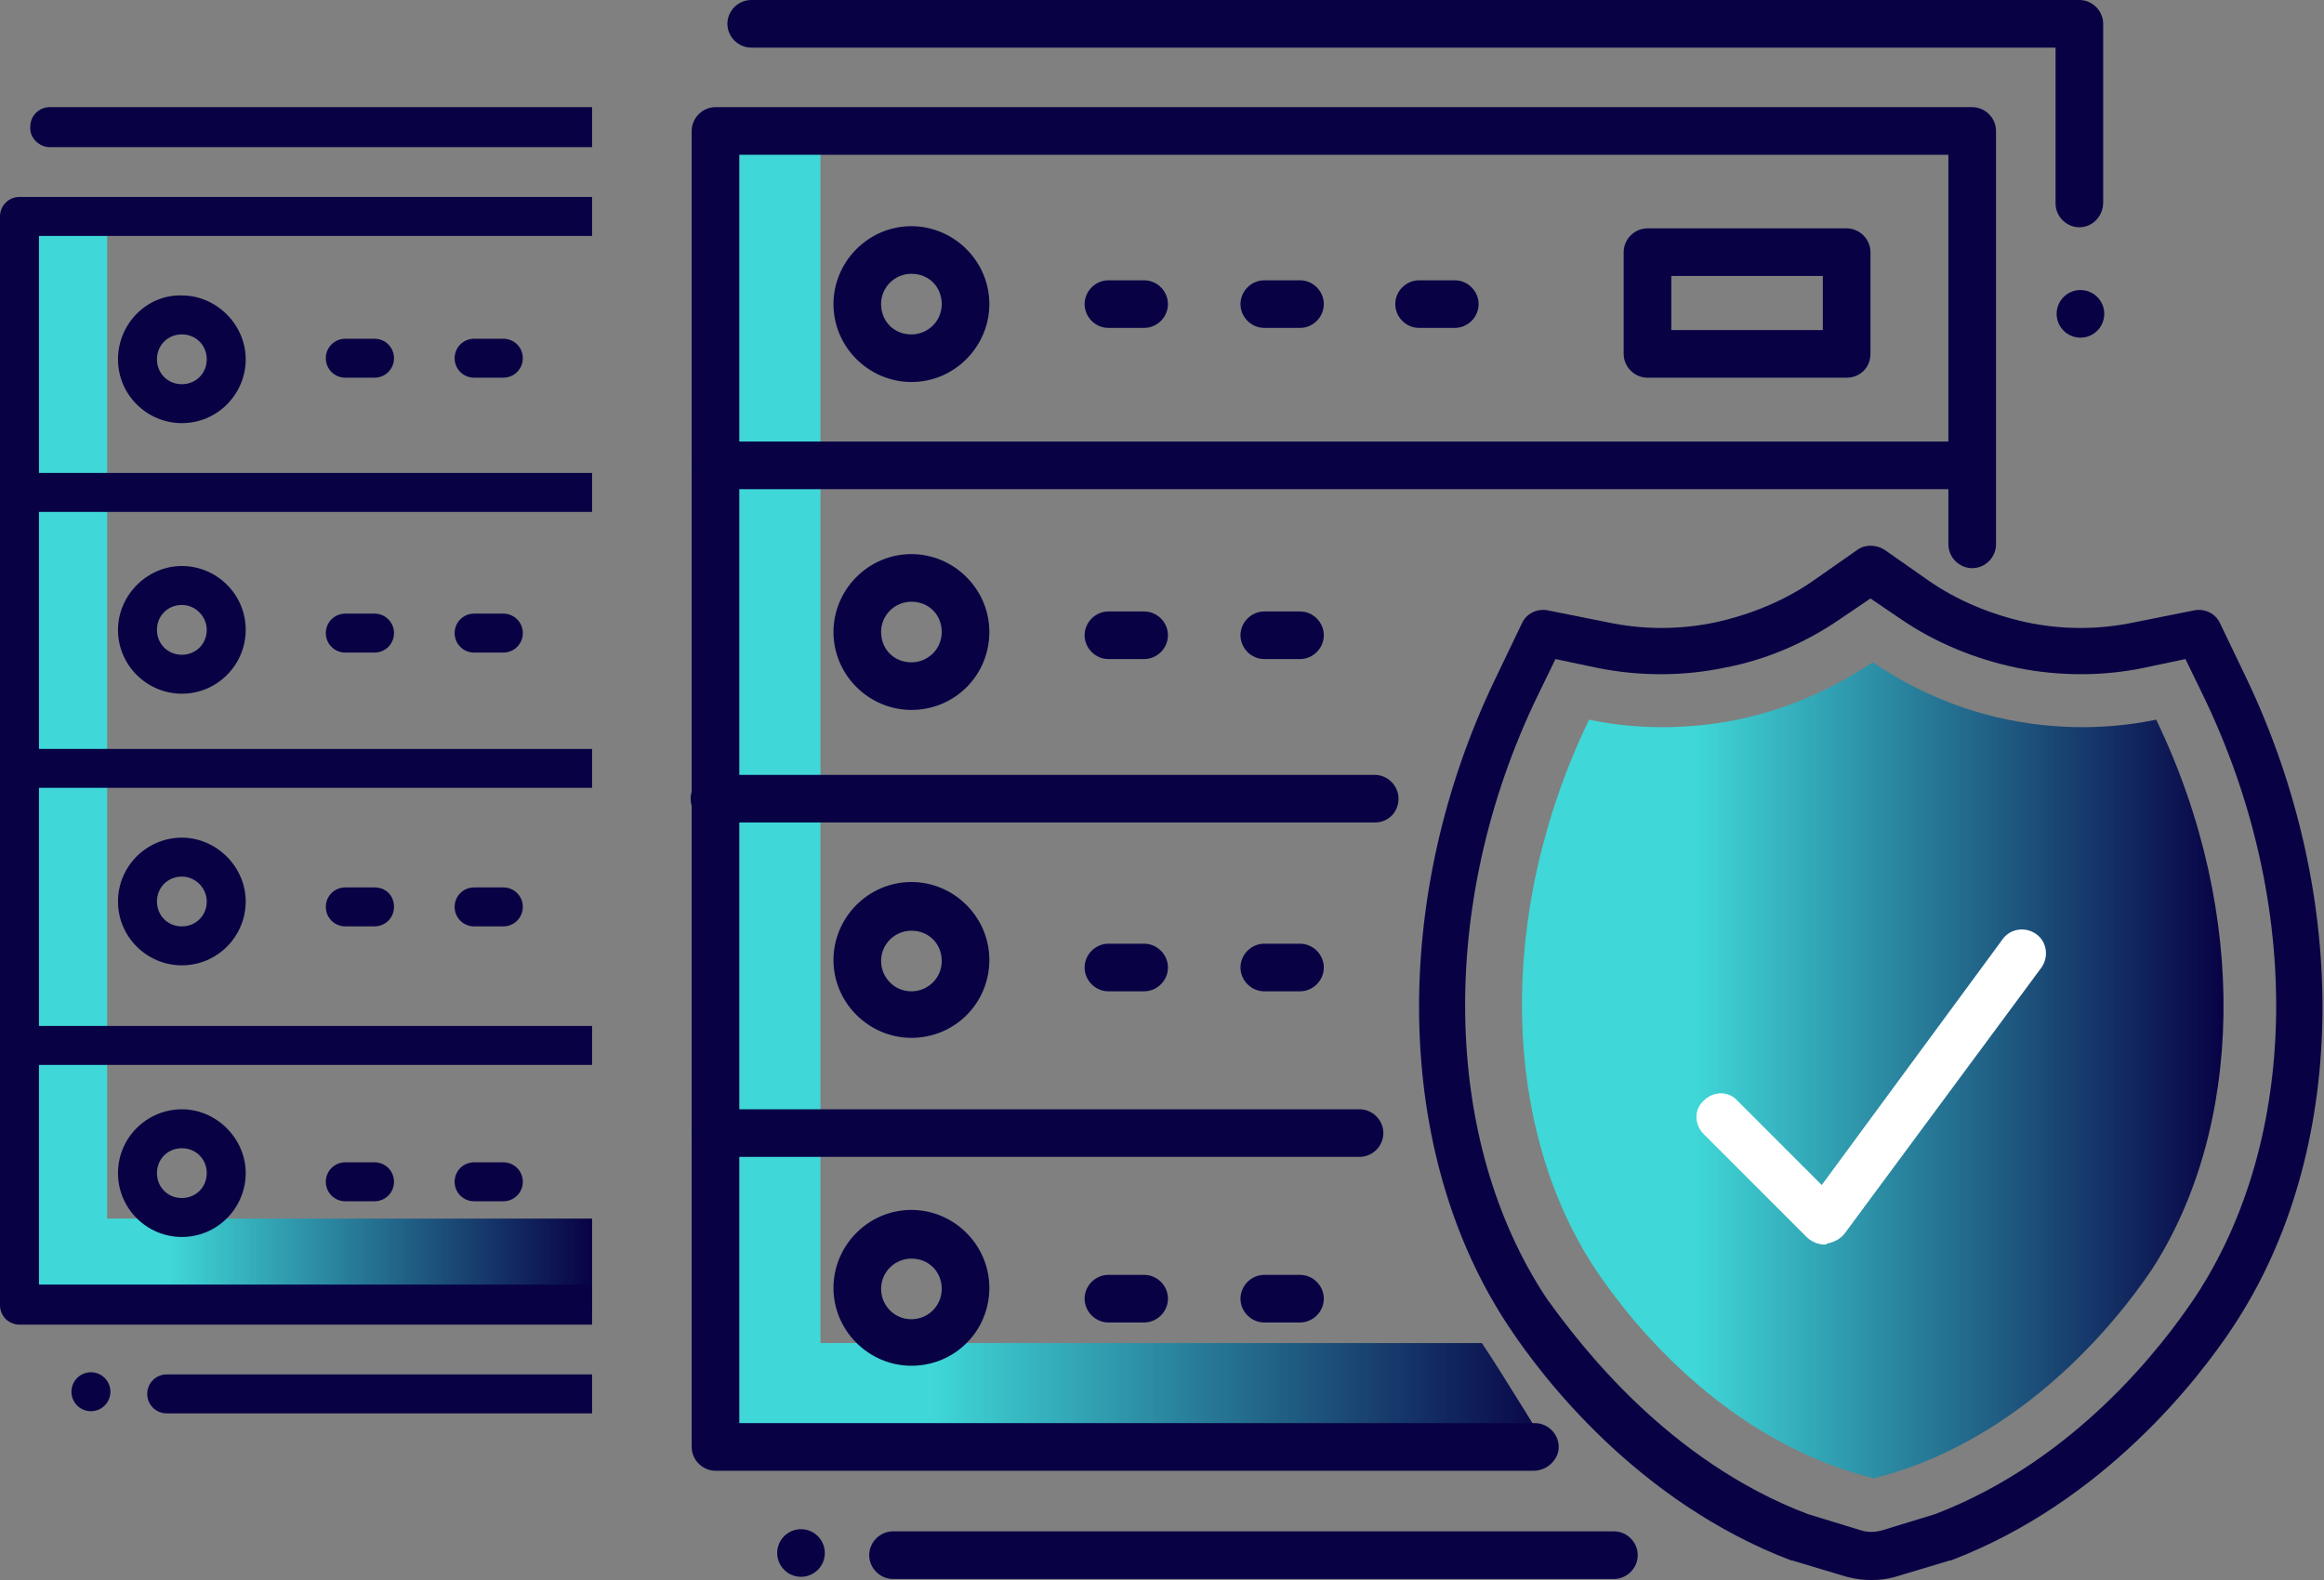<?xml version="1.0" encoding="utf-8"?>
<!-- Generator: Adobe Illustrator 22.1.0, SVG Export Plug-In . SVG Version: 6.00 Build 0)  -->
<svg version="1.1" id="icons" xmlns="http://www.w3.org/2000/svg" xmlns:xlink="http://www.w3.org/1999/xlink" x="0px" y="0px"
	 viewBox="0 0 214.7 146" style="enable-background:new 0 0 214.7 146;" xml:space="preserve">
<rect x="0" y="0" width="214.7" height="146" fill="#808080" stroke="none"/>
<style type="text/css">
	.st0{fill:url(#SVGID_1_);}
	.st1{fill:url(#SVGID_2_);}
	.st2{fill:#080245;}
	.st3{fill:#FFFFFF;}
	.st4{fill:url(#SVGID_3_);}
</style>
<g>
	<g>
		<linearGradient id="SVGID_1_" gradientUnits="userSpaceOnUse" x1="66.977" y1="72.929" x2="143.554" y2="72.929">
			<stop  offset="0.25" style="stop-color:#3FD7D7"/>
			<stop  offset="1" style="stop-color:#080245"/>
		</linearGradient>
		<path class="st0" d="M136.9,124.1H75.8V11H67v113.9v8.1v1.8h76.6C143.6,134.8,138.6,126.6,136.9,124.1z"/>
		<linearGradient id="SVGID_2_" gradientUnits="userSpaceOnUse" x1="140.427" y1="98.91" x2="205.351" y2="98.91">
			<stop  offset="0.25" style="stop-color:#3FD7D7"/>
			<stop  offset="1" style="stop-color:#080245"/>
		</linearGradient>
		<path class="st1" d="M199.2,66.5c-2.9,0.6-7.8,1.2-13.7,0c-5.9-1.2-10.1-3.7-12.5-5.3c-2.4,1.6-6.7,4.1-12.5,5.3
			c-5.9,1.2-10.9,0.6-13.7,0c-8.7,18.1-8,37.8,0.6,50.8c1.5,2.2,10.4,15.5,25.7,19.3c0.1,0,0,0,0,0c0,0-0.1,0,0,0
			c15.2-3.8,24.2-17.1,25.7-19.3C207.2,104.3,207.9,84.6,199.2,66.5z"/>
	</g>
	<g>
		<g>
			<path class="st2" d="M172.9,146c-0.8,0-1.5-0.1-2.3-0.3l-5-1.5c0,0-0.1,0-0.1,0c-14.2-5.4-23-16.9-26.1-21.6
				c-10.6-15.9-11.1-39.5-1.2-60l2.4-5c0.4-0.9,1.4-1.4,2.4-1.2l5.5,1.1c3.3,0.7,6.7,0.7,10,0c3.2-0.7,6.4-2,9.1-3.9l4-2.8
				c0.7-0.5,1.7-0.5,2.5,0l4,2.8c2.7,1.9,5.9,3.2,9.1,3.9c3.3,0.7,6.7,0.7,10,0l5.5-1.1c1-0.2,2,0.3,2.4,1.2l2.4,5
				c9.8,20.5,9.4,44-1.2,60c-3.1,4.7-11.9,16.2-26.1,21.6c0,0-0.1,0-0.1,0l-5,1.5C174.4,145.9,173.7,146,172.9,146z M167,139.9
				l4.9,1.5c0.6,0.2,1.3,0.2,2,0l4.9-1.5c13-5,21-15.6,23.9-19.9c9.8-14.7,10.1-36.5,0.9-55.6l-1.7-3.5l-3.8,0.8
				c-3.8,0.8-7.9,0.8-11.8,0c-3.8-0.8-7.5-2.3-10.7-4.5l-2.8-1.9l-2.8,1.9c-3.2,2.2-6.9,3.8-10.7,4.5c-3.8,0.8-7.9,0.8-11.8,0
				l-3.8-0.8l-1.7,3.5c-9.2,19.1-8.8,41,0.9,55.6C146,124.3,154.1,135,167,139.9z"/>
		</g>
		<g>
			<path class="st3" d="M168.6,115c-0.6,0-1.1-0.2-1.6-0.6l-9.6-9.6c-0.9-0.9-0.9-2.3,0-3.1c0.9-0.9,2.3-0.9,3.1,0l7.8,7.8L185,86.8
				c0.7-1,2.1-1.2,3.1-0.5c1,0.7,1.2,2.1,0.5,3.1l-18.2,24.6c-0.4,0.5-1,0.8-1.6,0.9C168.7,115,168.7,115,168.6,115z"/>
		</g>
		<circle class="st2" cx="74" cy="143.5" r="2.2"/>
		<circle class="st2" cx="192.2" cy="29" r="2.2"/>
		<g>
			<path class="st2" d="M149.1,145.9H82.5c-1.2,0-2.2-1-2.2-2.2c0-1.2,1-2.2,2.2-2.2h66.6c1.2,0,2.2,1,2.2,2.2
				C151.3,144.9,150.3,145.9,149.1,145.9z"/>
		</g>
		<g>
			<path class="st2" d="M192.1,21c-1.2,0-2.2-1-2.2-2.2V4.4H69.4c-1.2,0-2.2-1-2.2-2.2c0-1.2,1-2.2,2.2-2.2h122.7
				c1.2,0,2.2,1,2.2,2.2v16.5C194.3,20,193.3,21,192.1,21z"/>
		</g>
		<g>
			<path class="st2" d="M141.7,135.9H66.1c-1.2,0-2.2-1-2.2-2.2V12.1c0-1.2,1-2.2,2.2-2.2h116.1c1.2,0,2.2,1,2.2,2.2v38.2
				c0,1.2-1,2.2-2.2,2.2s-2.2-1-2.2-2.2v-36H68.3v117.2h73.5c1.2,0,2.2,1,2.2,2.2S142.9,135.9,141.7,135.9z"/>
		</g>
		<g>
			<path class="st2" d="M179.9,45.2H66.1c-1.2,0-2.2-1-2.2-2.2c0-1.2,1-2.2,2.2-2.2h113.9c1.2,0,2.2,1,2.2,2.2
				C182.1,44.2,181.1,45.2,179.9,45.2z"/>
		</g>
		<g>
			<path class="st2" d="M127,76h-61c-1.2,0-2.2-1-2.2-2.2c0-1.2,1-2.2,2.2-2.2h61c1.2,0,2.2,1,2.2,2.2C129.2,75,128.3,76,127,76z"/>
		</g>
		<g>
			<path class="st2" d="M125.6,106.9H66.1c-1.2,0-2.2-1-2.2-2.2c0-1.2,1-2.2,2.2-2.2h59.5c1.2,0,2.2,1,2.2,2.2
				C127.8,105.9,126.8,106.9,125.6,106.9z"/>
		</g>
		<g>
			<path class="st2" d="M84.2,35.3c-3.9,0-7.2-3.2-7.2-7.2c0-3.9,3.2-7.2,7.2-7.2c3.9,0,7.2,3.2,7.2,7.2
				C91.4,32,88.2,35.3,84.2,35.3z M84.2,25.3c-1.5,0-2.8,1.2-2.8,2.8s1.2,2.8,2.8,2.8c1.5,0,2.8-1.2,2.8-2.8S85.8,25.3,84.2,25.3z"
				/>
		</g>
		<g>
			<path class="st2" d="M84.2,65.6c-3.9,0-7.2-3.2-7.2-7.2c0-3.9,3.2-7.2,7.2-7.2c3.9,0,7.2,3.2,7.2,7.2
				C91.4,62.4,88.2,65.6,84.2,65.6z M84.2,55.6c-1.5,0-2.8,1.2-2.8,2.8s1.2,2.8,2.8,2.8c1.5,0,2.8-1.2,2.8-2.8S85.8,55.6,84.2,55.6z
				"/>
		</g>
		<g>
			<path class="st2" d="M84.2,95.9c-3.9,0-7.2-3.2-7.2-7.2c0-3.9,3.2-7.2,7.2-7.2c3.9,0,7.2,3.2,7.2,7.2
				C91.4,92.7,88.2,95.9,84.2,95.9z M84.2,86c-1.5,0-2.8,1.2-2.8,2.8c0,1.5,1.2,2.8,2.8,2.8c1.5,0,2.8-1.2,2.8-2.8
				C87,87.2,85.8,86,84.2,86z"/>
		</g>
		<g>
			<path class="st2" d="M84.2,126.2c-3.9,0-7.2-3.2-7.2-7.2c0-3.9,3.2-7.2,7.2-7.2c3.9,0,7.2,3.2,7.2,7.2
				C91.4,123,88.2,126.2,84.2,126.2z M84.2,116.3c-1.5,0-2.8,1.2-2.8,2.8c0,1.5,1.2,2.8,2.8,2.8c1.5,0,2.8-1.2,2.8-2.8
				C87,117.5,85.8,116.3,84.2,116.3z"/>
		</g>
		<g>
			<path class="st2" d="M134.4,30.3h-3.3c-1.2,0-2.2-1-2.2-2.2c0-1.2,1-2.2,2.2-2.2h3.3c1.2,0,2.2,1,2.2,2.2
				C136.6,29.3,135.6,30.3,134.4,30.3z M120.1,30.3h-3.3c-1.2,0-2.2-1-2.2-2.2c0-1.2,1-2.2,2.2-2.2h3.3c1.2,0,2.2,1,2.2,2.2
				C122.3,29.3,121.3,30.3,120.1,30.3z M105.7,30.3h-3.3c-1.2,0-2.2-1-2.2-2.2c0-1.2,1-2.2,2.2-2.2h3.3c1.2,0,2.2,1,2.2,2.2
				C107.9,29.3,106.9,30.3,105.7,30.3z"/>
		</g>
		<g>
			<path class="st2" d="M120.1,60.9h-3.3c-1.2,0-2.2-1-2.2-2.2s1-2.2,2.2-2.2h3.3c1.2,0,2.2,1,2.2,2.2S121.3,60.9,120.1,60.9z
				 M105.7,60.9h-3.3c-1.2,0-2.2-1-2.2-2.2s1-2.2,2.2-2.2h3.3c1.2,0,2.2,1,2.2,2.2S106.9,60.9,105.7,60.9z"/>
		</g>
		<g>
			<path class="st2" d="M120.1,91.6h-3.3c-1.2,0-2.2-1-2.2-2.2s1-2.2,2.2-2.2h3.3c1.2,0,2.2,1,2.2,2.2S121.3,91.6,120.1,91.6z
				 M105.7,91.6h-3.3c-1.2,0-2.2-1-2.2-2.2s1-2.2,2.2-2.2h3.3c1.2,0,2.2,1,2.2,2.2S106.9,91.6,105.7,91.6z"/>
		</g>
		<g>
			<path class="st2" d="M120.1,122.2h-3.3c-1.2,0-2.2-1-2.2-2.2s1-2.2,2.2-2.2h3.3c1.2,0,2.2,1,2.2,2.2S121.3,122.2,120.1,122.2z
				 M105.7,122.2h-3.3c-1.2,0-2.2-1-2.2-2.2s1-2.2,2.2-2.2h3.3c1.2,0,2.2,1,2.2,2.2S106.9,122.2,105.7,122.2z"/>
		</g>
		<g>
			<path class="st2" d="M170.6,34.9h-18.4c-1.2,0-2.2-1-2.2-2.2v-9.4c0-1.2,1-2.2,2.2-2.2h18.4c1.2,0,2.2,1,2.2,2.2v9.4
				C172.8,34,171.8,34.9,170.6,34.9z M154.4,30.5h14v-5h-14V30.5z"/>
		</g>
	</g>
	<linearGradient id="SVGID_3_" gradientUnits="userSpaceOnUse" x1="2.584" y1="70.256" x2="54.703" y2="70.256">
		<stop  offset="0.25" style="stop-color:#3FD7D7"/>
		<stop  offset="1" style="stop-color:#080245"/>
	</linearGradient>
	<polygon class="st4" points="54.7,112.6 9.9,112.6 9.9,19 2.6,19 2.6,113.3 2.6,119.9 2.6,121.5 54.7,121.5 	"/>
	<g>
		<path class="st2" d="M31.9,31.3c-1,0-1.8,0.8-1.8,1.8s0.8,1.8,1.8,1.8h2.7c1,0,1.8-0.8,1.8-1.8s-0.8-1.8-1.8-1.8H31.9z"/>
		<path class="st2" d="M54.7,127H15.4c-1,0-1.8,0.8-1.8,1.8c0,1,0.8,1.8,1.8,1.8h39.3V127z"/>
		<path class="st2" d="M10.9,33.2c0,3.3,2.7,5.9,5.9,5.9c3.3,0,5.9-2.7,5.9-5.9s-2.7-5.9-5.9-5.9C13.6,27.2,10.9,29.9,10.9,33.2z
			 M19.1,33.2c0,1.3-1,2.3-2.3,2.3s-2.3-1-2.3-2.3c0-1.3,1-2.3,2.3-2.3S19.1,31.9,19.1,33.2z"/>
		<path class="st2" d="M43.8,56.7c-1,0-1.8,0.8-1.8,1.8s0.8,1.8,1.8,1.8h2.7c1,0,1.8-0.8,1.8-1.8s-0.8-1.8-1.8-1.8H43.8z"/>
		<path class="st2" d="M43.8,31.3c-1,0-1.8,0.8-1.8,1.8s0.8,1.8,1.8,1.8h2.7c1,0,1.8-0.8,1.8-1.8s-0.8-1.8-1.8-1.8H43.8z"/>
		<path class="st2" d="M31.9,56.7c-1,0-1.8,0.8-1.8,1.8s0.8,1.8,1.8,1.8h2.7c1,0,1.8-0.8,1.8-1.8s-0.8-1.8-1.8-1.8H31.9z"/>
		<path class="st2" d="M4.6,13.6h50.1V9.9H4.6c-1,0-1.8,0.8-1.8,1.8C2.7,12.7,3.6,13.6,4.6,13.6z"/>
		<path class="st2" d="M54.7,118.7H3.6V98.4h51.1v-3.6H3.6V72.8h51.1v-3.6H3.6V47.3h51.1v-3.6H3.6V21.8h51.1v-3.6H1.8
			c-1,0-1.8,0.8-1.8,1.8v100.6c0,1,0.8,1.8,1.8,1.8h52.9V118.7z"/>
		<path class="st2" d="M43.8,107.4c-1,0-1.8,0.8-1.8,1.8s0.8,1.8,1.8,1.8h2.7c1,0,1.8-0.8,1.8-1.8s-0.8-1.8-1.8-1.8H43.8z"/>
		<path class="st2" d="M10.9,83.3c0,3.3,2.7,5.9,5.9,5.9c3.3,0,5.9-2.7,5.9-5.9s-2.7-5.9-5.9-5.9C13.6,77.4,10.9,80,10.9,83.3z
			 M19.1,83.3c0,1.3-1,2.3-2.3,2.3s-2.3-1-2.3-2.3s1-2.3,2.3-2.3S19.1,82.1,19.1,83.3z"/>
		<path class="st2" d="M10.9,108.4c0,3.3,2.7,5.9,5.9,5.9c3.3,0,5.9-2.7,5.9-5.9s-2.7-5.9-5.9-5.9C13.6,102.5,10.9,105.1,10.9,108.4
			z M19.1,108.4c0,1.3-1,2.3-2.3,2.3s-2.3-1-2.3-2.3s1-2.3,2.3-2.3S19.1,107.1,19.1,108.4z"/>
		<path class="st2" d="M31.9,107.4c-1,0-1.8,0.8-1.8,1.8s0.8,1.8,1.8,1.8h2.7c1,0,1.8-0.8,1.8-1.8s-0.8-1.8-1.8-1.8H31.9z"/>
		<path class="st2" d="M43.8,82c-1,0-1.8,0.8-1.8,1.8s0.8,1.8,1.8,1.8h2.7c1,0,1.8-0.8,1.8-1.8S47.5,82,46.5,82H43.8z"/>
		<path class="st2" d="M10.9,58.2c0,3.3,2.7,5.9,5.9,5.9c3.3,0,5.9-2.7,5.9-5.9c0-3.3-2.7-5.9-5.9-5.9C13.6,52.3,10.9,55,10.9,58.2z
			 M19.1,58.2c0,1.3-1,2.3-2.3,2.3s-2.3-1-2.3-2.3c0-1.3,1-2.3,2.3-2.3S19.1,57,19.1,58.2z"/>
		<circle class="st2" cx="8.4" cy="128.6" r="1.8"/>
		<path class="st2" d="M31.9,82c-1,0-1.8,0.8-1.8,1.8s0.8,1.8,1.8,1.8h2.7c1,0,1.8-0.8,1.8-1.8S35.7,82,34.6,82H31.9z"/>
	</g>
</g>
</svg>
